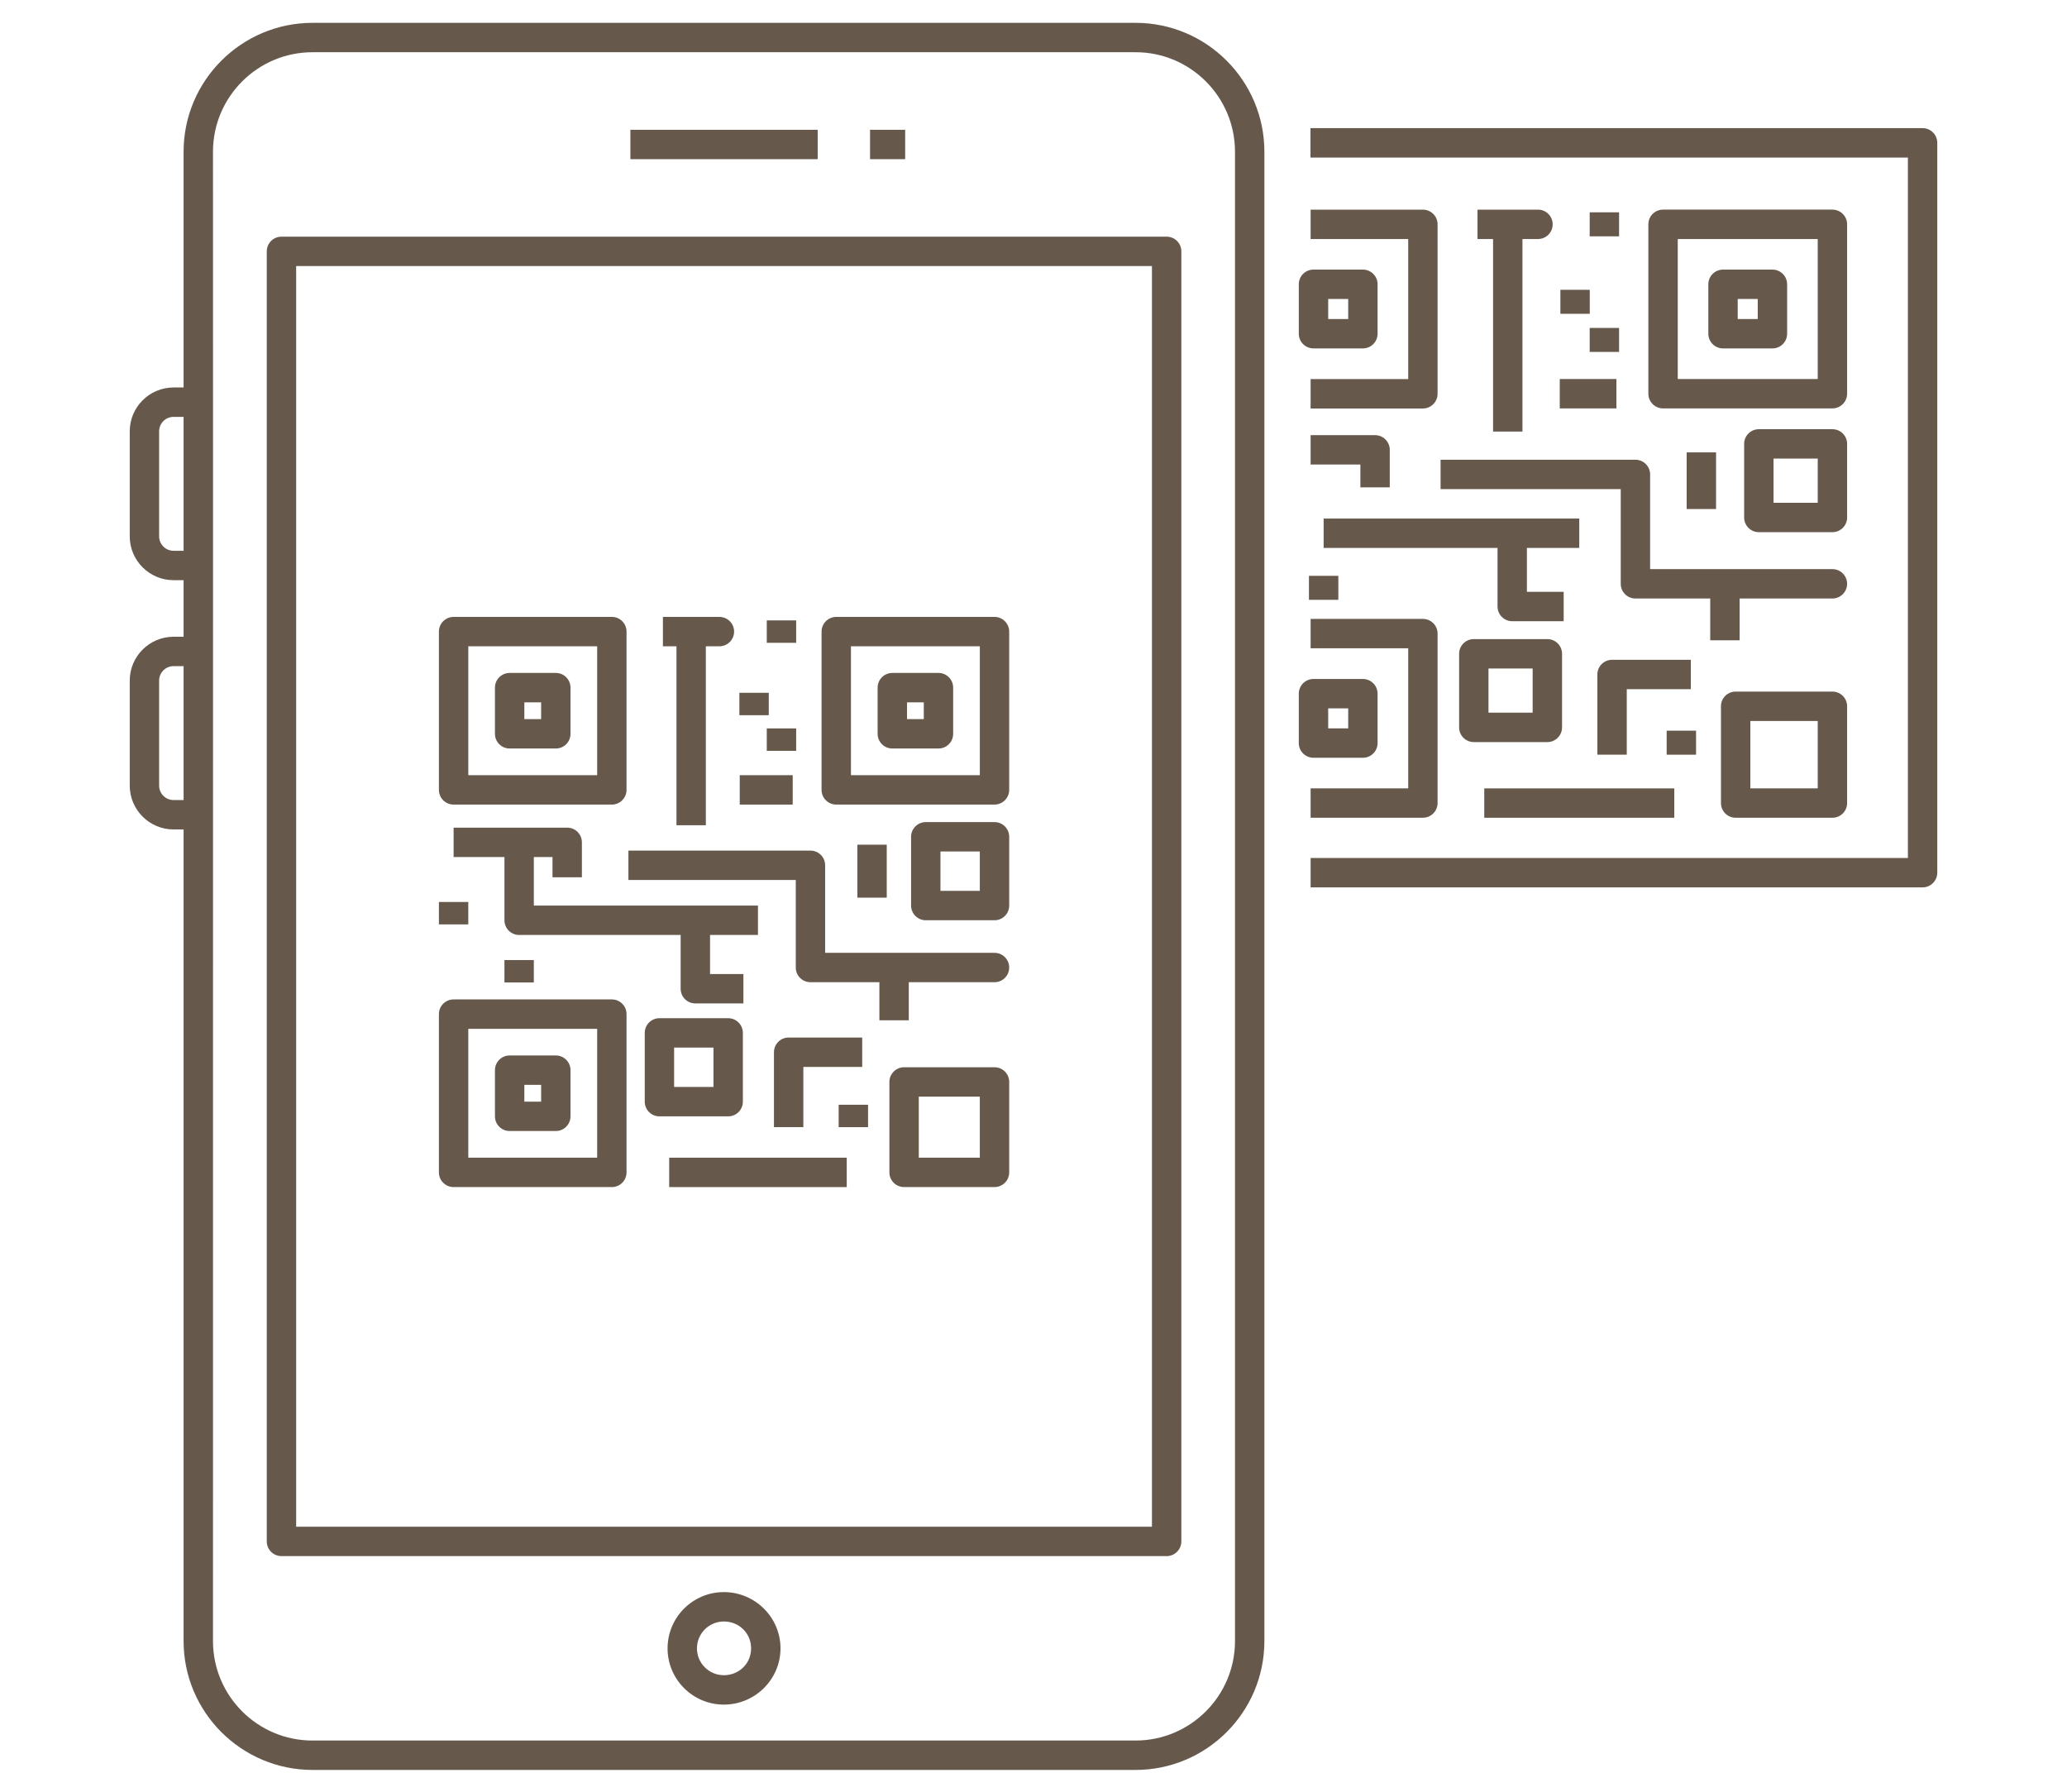 <?xml version="1.0" encoding="utf-8"?>
<!-- Generator: Adobe Illustrator 15.0.0, SVG Export Plug-In  -->
<!DOCTYPE svg PUBLIC "-//W3C//DTD SVG 1.1//EN" "http://www.w3.org/Graphics/SVG/1.1/DTD/svg11.dtd">
<svg version="1.1"
	 xmlns="http://www.w3.org/2000/svg" xmlns:xlink="http://www.w3.org/1999/xlink" xmlns:a="http://ns.adobe.com/AdobeSVGViewerExtensions/3.0/"
	 x="0px" y="0px" width="150px" height="130px" viewBox="-9.415 -1.657 150 130" enable-background="new -9.415 -1.657 150 130"
	 xml:space="preserve">
<defs>
</defs>
<path fill="#66594C" d="M13.268,126.762h59.724c5.154,0,9.348-4.194,9.348-9.349V9.349C82.339,4.194,78.146,0,72.992,0H13.268
	C8.107,0,3.908,4.194,3.908,9.349v17.108H3.179C1.427,26.457,0,27.884,0,29.636v7.623c0,1.752,1.427,3.179,3.179,3.179h0.729v4.105
	H3.179C1.427,44.543,0,45.969,0,47.722v7.623c0,1.752,1.427,3.179,3.179,3.179h0.729v58.89
	C3.908,122.568,8.103,126.762,13.268,126.762z M13.268,2.132h59.724c3.979,0,7.215,3.238,7.215,7.217v108.064
	c0,3.979-3.236,7.216-7.215,7.216H13.257c-3.979,0-7.216-3.237-7.216-7.216c0.006-100.479,0.005-87.342,0-108.064
	C6.041,5.37,9.282,2.132,13.268,2.132z M3.179,38.305c-0.577,0-1.046-0.47-1.046-1.046v-7.623c0-0.577,0.469-1.046,1.046-1.046
	h0.729v9.715H3.179z M3.179,56.391c-0.577,0-1.046-0.47-1.046-1.046v-7.623c0-0.577,0.469-1.046,1.046-1.046h0.729v9.715H3.179z"/>
<path fill="#66594C" d="M11.01,111.248h64.237c0.283,0,0.555-0.112,0.754-0.313c0.201-0.2,0.313-0.472,0.313-0.755
	c0-70.916,0-51.184,0-54.757V16.581c0-0.589-0.477-1.066-1.066-1.066H11.01c-0.589,0-1.066,0.477-1.066,1.066v93.6
	C9.944,110.771,10.421,111.248,11.01,111.248z M74.181,17.647c0,2.318,0-17.073,0,91.468H12.077V17.647H74.181z M43.112,113.859
	c-2.251,0-4.082,1.83-4.082,4.082c0,2.25,1.831,4.081,4.082,4.081c2.268,0,4.113-1.831,4.113-4.081
	C47.225,115.689,45.38,113.859,43.112,113.859z M43.112,119.889c-1.075,0-1.95-0.874-1.95-1.948c0-1.076,0.875-1.95,1.95-1.95
	c1.111,0,1.98,0.855,1.98,1.95C45.092,119.034,44.223,119.889,43.112,119.889z"/>
<rect x="53.723" y="7.76" fill="#66594C" width="2.549" height="2.132"/>
<rect x="36.331" y="7.76" fill="#66594C" width="13.592" height="2.132"/>
<path fill="#66594C" d="M23.502,56.72h11.484c0.589,0,1.066-0.477,1.066-1.066V44.169c0-0.589-0.478-1.066-1.066-1.066H23.502
	c-0.588,0-1.066,0.477-1.066,1.066v11.485C22.436,56.243,22.914,56.72,23.502,56.72z M24.569,45.235h9.351v9.352h-9.351V45.235z"/>
<path fill="#66594C" d="M30.92,47.169h-3.351c-0.589,0-1.066,0.477-1.066,1.066v3.351c0,0.589,0.477,1.066,1.066,1.066h3.351
	c0.589,0,1.066-0.477,1.066-1.066v-3.351C31.986,47.646,31.509,47.169,30.92,47.169z M29.854,50.52h-1.218v-1.218h1.218V50.52z
	 M51.271,56.72h11.484c0.589,0,1.066-0.477,1.066-1.066V44.169c0-0.589-0.478-1.066-1.066-1.066H51.271
	c-0.588,0-1.066,0.477-1.066,1.066v11.485C50.205,56.243,50.683,56.72,51.271,56.72z M52.338,45.235h9.352v9.352h-9.352V45.235z"/>
<path fill="#66594C" d="M58.689,47.169h-3.35c-0.589,0-1.066,0.477-1.066,1.066v3.351c0,0.589,0.477,1.066,1.066,1.066h3.35
	c0.589,0,1.066-0.477,1.066-1.066v-3.351C59.755,47.646,59.278,47.169,58.689,47.169z M57.623,50.52h-1.217v-1.218h1.217V50.52z
	 M23.502,84.472h11.484c0.589,0,1.066-0.477,1.066-1.066V71.922c0-0.589-0.478-1.065-1.066-1.065H23.502
	c-0.588,0-1.066,0.477-1.066,1.065v11.483C22.436,83.996,22.914,84.472,23.502,84.472z M24.569,72.989h9.351v9.351h-9.351V72.989z"
	/>
<path fill="#66594C" d="M30.92,74.923h-3.351c-0.589,0-1.066,0.478-1.066,1.066v3.351c0,0.589,0.477,1.065,1.066,1.065h3.351
	c0.589,0,1.066-0.477,1.066-1.065V75.99C31.986,75.401,31.509,74.923,30.92,74.923z M29.854,78.274h-1.218v-1.218h1.218V78.274z
	 M62.756,75.779h-6.562c-0.589,0-1.066,0.477-1.066,1.066v6.561c0,0.59,0.477,1.066,1.066,1.066h6.562
	c0.589,0,1.066-0.477,1.066-1.066v-6.561C63.822,76.255,63.345,75.779,62.756,75.779z M61.689,82.339H57.26v-4.428h4.429V82.339z
	 M44.494,78.275v-4.989c0-0.589-0.477-1.066-1.066-1.066h-4.989c-0.589,0-1.066,0.478-1.066,1.066v4.989
	c0,0.59,0.478,1.066,1.066,1.066h4.989C44.017,79.341,44.494,78.865,44.494,78.275z M42.361,77.208h-2.856v-2.856h2.856V77.208z
	 M62.756,57.991h-4.989c-0.589,0-1.066,0.477-1.066,1.066v4.989c0,0.589,0.478,1.067,1.066,1.067h4.989
	c0.589,0,1.066-0.478,1.066-1.067v-4.989C63.822,58.467,63.345,57.991,62.756,57.991z M61.689,62.979h-2.856v-2.856h2.856V62.979z
	 M39.676,58.219h2.132V45.235h0.984c0.589,0,1.066-0.477,1.066-1.066s-0.478-1.066-1.066-1.066h-4.1v2.133h0.984V58.219z"/>
<rect x="46.229" y="43.356" fill="#66594C" width="2.133" height="1.626"/>
<rect x="46.229" y="51.194" fill="#66594C" width="2.133" height="1.627"/>
<rect x="22.436" y="63.787" fill="#66594C" width="2.132" height="1.626"/>
<rect x="27.192" y="68.001" fill="#66594C" width="2.132" height="1.626"/>
<rect x="51.446" y="78.499" fill="#66594C" width="2.133" height="1.626"/>
<rect x="44.268" y="54.587" fill="#66594C" width="3.843" height="2.133"/>
<rect x="52.803" y="59.631" fill="#66594C" width="2.132" height="3.842"/>
<rect x="44.241" y="48.609" fill="#66594C" width="2.133" height="1.626"/>
<rect x="39.148" y="82.34" fill="#66594C" width="12.884" height="2.133"/>
<path fill="#66594C" d="M53.154,75.755v-2.133h-5.339c-0.588,0-1.065,0.478-1.065,1.066v5.436h2.133v-4.369H53.154z M39.979,70.082
	c0,0.59,0.478,1.066,1.066,1.066h3.488v-2.133h-2.421v-2.834h3.478v-2.133H29.325v-3.522h1.354v1.47h2.133V59.46
	c0-0.589-0.478-1.066-1.066-1.066h-8.243v2.133h3.689v4.588c0,0.59,0.478,1.066,1.066,1.066h11.721V70.082z"/>
<path fill="#66594C" d="M48.333,68.542c0,0.59,0.478,1.066,1.066,1.066h5.002v2.764h2.133v-2.764h6.221
	c0.589,0,1.066-0.477,1.066-1.066s-0.478-1.066-1.066-1.066H50.465v-6.35c0-0.589-0.477-1.066-1.065-1.066H36.188v2.132h12.146
	V68.542z M93.843,13.554h-8.148v2.133h7.082v10.161h-7.082v2.133h8.148c0.588,0,1.066-0.477,1.066-1.066V14.62
	C94.91,14.031,94.431,13.554,93.843,13.554z"/>
<path fill="#66594C" d="M84.837,18.97v3.586c0,0.589,0.477,1.066,1.066,1.066h3.586c0.588,0,1.066-0.477,1.066-1.066V18.97
	c0-0.59-0.479-1.066-1.066-1.066h-3.586C85.314,17.904,84.837,18.38,84.837,18.97z M86.97,20.037h1.453v1.454H86.97V20.037z
	 M124.628,14.618c0-0.589-0.479-1.066-1.066-1.066h-12.291c-0.59,0-1.066,0.477-1.066,1.066v12.291c0,0.589,0.477,1.066,1.066,1.066
	h12.291c0.588,0,1.066-0.477,1.066-1.066V14.618z M122.496,25.843h-10.158V15.685h10.158V25.843z"/>
<path fill="#66594C" d="M115.623,23.623h3.586c0.59,0,1.066-0.477,1.066-1.066V18.97c0-0.59-0.477-1.066-1.066-1.066h-3.586
	c-0.588,0-1.066,0.477-1.066,1.066v3.586C114.556,23.146,115.035,23.623,115.623,23.623z M116.689,20.037h1.453v1.454h-1.453V20.037
	z M85.695,55.542v2.133h8.148c0.588,0,1.066-0.477,1.066-1.066V44.314c0-0.589-0.479-1.066-1.066-1.066h-8.148v2.132h7.082v10.162
	H85.695z"/>
<path fill="#66594C" d="M84.837,52.258c0,0.589,0.477,1.066,1.066,1.066h3.586c0.588,0,1.066-0.477,1.066-1.066v-3.585
	c0-0.589-0.479-1.066-1.066-1.066h-3.586c-0.59,0-1.066,0.477-1.066,1.066V52.258z M86.97,49.739h1.453v1.453H86.97V49.739z
	 M123.562,48.521h-7.023c-0.588,0-1.066,0.477-1.066,1.067v7.022c0,0.589,0.479,1.066,1.066,1.066h7.023
	c0.588,0,1.066-0.477,1.066-1.066v-7.022C124.628,48.999,124.15,48.521,123.562,48.521z M122.496,55.544h-4.891v-4.89h4.891V55.544z
	 M103.941,51.119v-5.34c0-0.589-0.477-1.066-1.066-1.066h-5.338c-0.59,0-1.066,0.477-1.066,1.066v5.34
	c0,0.589,0.477,1.066,1.066,1.066h5.338C103.464,52.185,103.941,51.708,103.941,51.119z M101.808,50.052h-3.205v-3.207h3.205V50.052
	z M123.562,29.484h-5.34c-0.59,0-1.066,0.477-1.066,1.066v5.339c0,0.59,0.477,1.066,1.066,1.066h5.34
	c0.588,0,1.066-0.477,1.066-1.066v-5.339C124.628,29.961,124.15,29.484,123.562,29.484z M122.496,34.824h-3.207v-3.208h3.207V34.824
	z M101.068,29.654V15.685h1.127c0.59,0,1.066-0.477,1.066-1.066s-0.477-1.066-1.066-1.066h-4.389v2.132h1.129v13.969H101.068z"/>
<rect x="105.947" y="13.748" fill="#66594C" width="2.133" height="1.742"/>
<rect x="105.947" y="22.137" fill="#66594C" width="2.133" height="1.74"/>
<rect x="85.574" y="40.123" fill="#66594C" width="2.133" height="1.741"/>
<rect x="111.533" y="51.358" fill="#66594C" width="2.133" height="1.742"/>
<rect x="103.775" y="25.842" fill="#66594C" width="4.111" height="2.133"/>
<rect x="112.984" y="31.166" fill="#66594C" width="2.133" height="4.11"/>
<rect x="103.82" y="19.37" fill="#66594C" width="2.133" height="1.741"/>
<rect x="98.296" y="55.545" fill="#66594C" width="13.789" height="2.132"/>
<path fill="#66594C" d="M113.285,48.347v-2.132h-5.715c-0.588,0-1.066,0.477-1.066,1.066V53.1h2.133v-4.753H113.285z M91.439,33.702
	v-2.72c0-0.59-0.479-1.066-1.066-1.066h-4.678v2.132h3.611v1.654H91.439z M86.64,38.1h12.619v4.25c0,0.589,0.479,1.066,1.066,1.066
	h3.734v-2.133h-2.668V38.1h3.799v-2.132H86.64V38.1z"/>
<path fill="#66594C" d="M95.126,33.831h13.074v6.871c0,0.589,0.479,1.066,1.066,1.066h5.428V44.8h2.133v-3.032h6.734
	c0.588,0,1.066-0.477,1.066-1.066c0-0.59-0.479-1.066-1.066-1.066h-13.229v-6.871c0-0.589-0.479-1.066-1.066-1.066H95.126V33.831z"
	/>
<path fill="#66594C" d="M131.171,61.659V8.706c0-0.59-0.479-1.066-1.066-1.066h-44.42v2.133h43.354v50.821H85.695v2.133h44.41
	C130.693,62.726,131.171,62.249,131.171,61.659z"/>
</svg>

